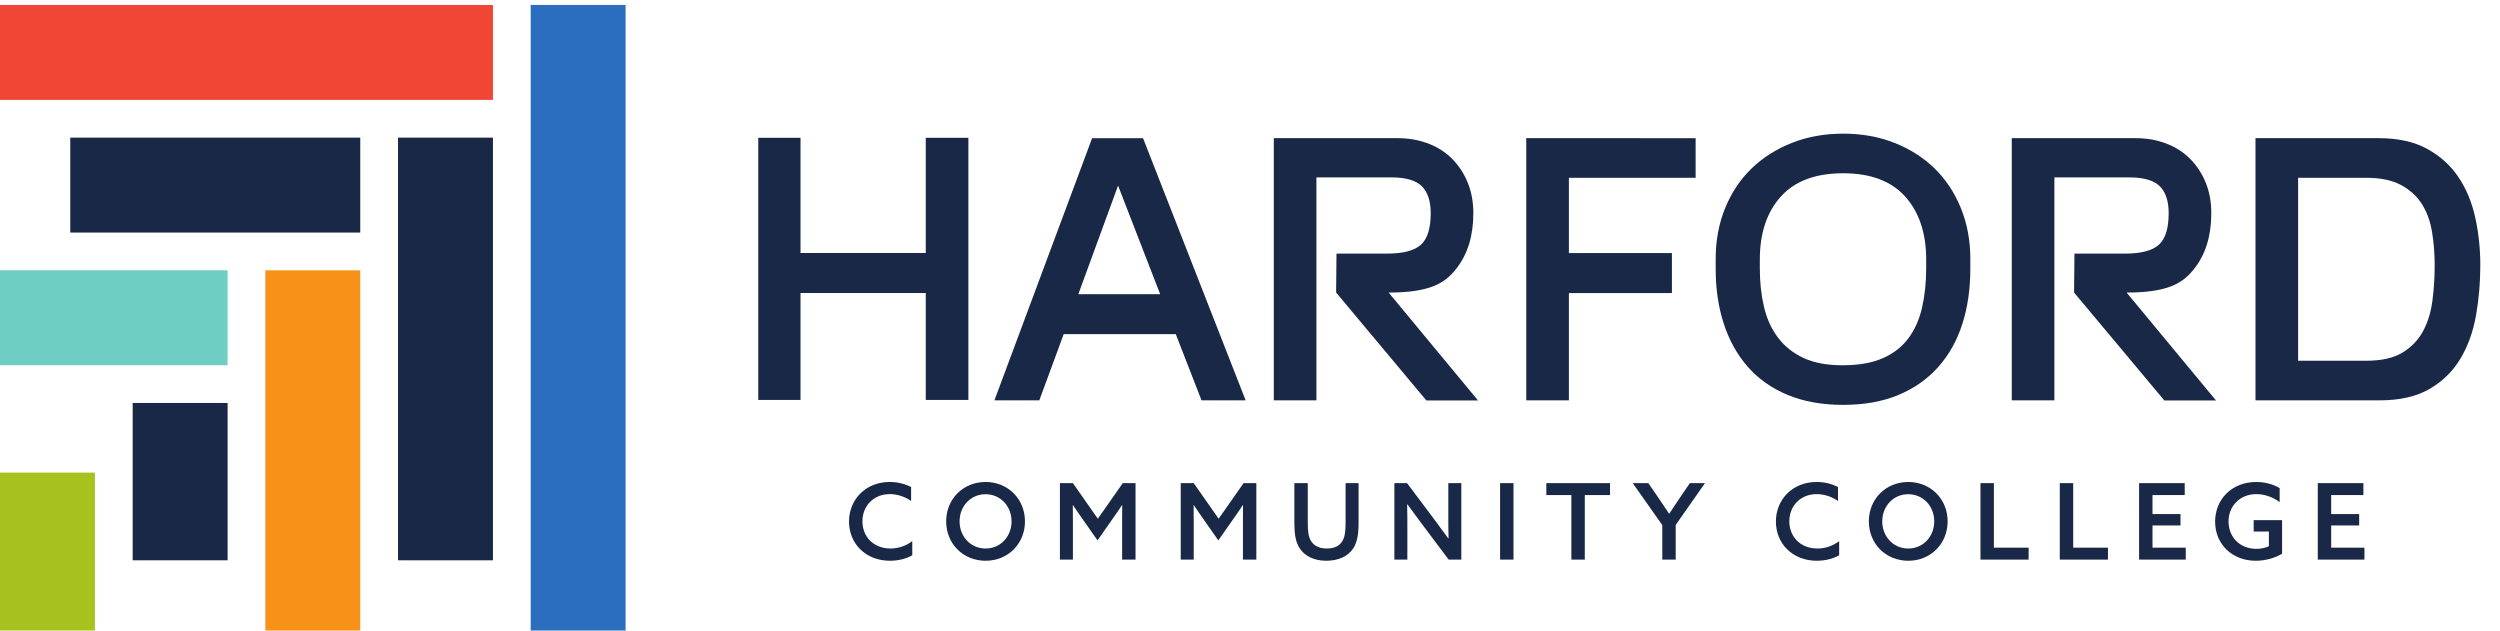 <?xml version="1.0" encoding="UTF-8" standalone="no"?>
<!-- Created with Inkscape (http://www.inkscape.org/) -->

<svg
   width="574.617"
   height="144.933"
   viewBox="0 0 152.034 38.347"
   version="1.1"
   id="svg5"
   xmlns="http://www.w3.org/2000/svg"
   xmlns:svg="http://www.w3.org/2000/svg">
  <defs
     id="defs2" />
  <g
     id="layer1"
     transform="translate(-29.09,-139.306)">
    <g
       id="g1842"
       transform="matrix(0.035,0,0,-0.035,29.09,177.653)">
      <path
         d="M 122.078,856.484 H 625.953 V 691.551 H 122.078 v 164.933"
         style="fill:#192847;fill-opacity:1;fill-rule:nonzero;stroke:none"
         id="path1844" />
      <path
         d="M 856.48,856.484 V 122.078 H 691.543 V 856.484 H 856.48"
         style="fill:#192847;fill-opacity:1;fill-rule:nonzero;stroke:none"
         id="path1846" />
      <path
         d="M 230.512,122.082 V 395.445 H 395.449 V 122.082 H 230.512"
         style="fill:#192847;fill-opacity:1;fill-rule:nonzero;stroke:none"
         id="path1848" />
      <path
         d="M 0,1087 H 856.488 V 922.063 H 0 V 1087"
         style="fill:#f14636;fill-opacity:1;fill-rule:nonzero;stroke:none"
         id="path1850" />
      <path
         d="M 1086.99,1087 V 0 H 922.063 v 1087 h 164.927"
         style="fill:#2b6dbe;fill-opacity:1;fill-rule:nonzero;stroke:none"
         id="path1852" />
      <path
         d="M 625.961,625.969 V 0.012 H 461.023 V 625.969 h 164.938"
         style="fill:#f79117;fill-opacity:1;fill-rule:nonzero;stroke:none"
         id="path1854" />
      <path
         d="M 0,625.969 H 395.445 V 461.031 H 0 v 164.938"
         style="fill:#6fcec3;fill-opacity:1;fill-rule:nonzero;stroke:none"
         id="path1856" />
      <path
         d="M 0,274.484 H 164.938 V 0 H 0 v 274.484"
         style="fill:#a7c11e;fill-opacity:1;fill-rule:nonzero;stroke:none"
         id="path1858" />
      <path
         d="m 3407.09,733.969 c -10.92,26.875 -26.1,49.816 -45.54,68.828 -19.46,19.008 -42.72,33.844 -69.81,44.558 -27.11,10.708 -56.81,16.055 -89.14,16.055 -32.35,0 -62.05,-5.347 -89.14,-16.055 -27.11,-10.714 -50.48,-25.55 -70.15,-44.558 -19.65,-19.012 -34.94,-41.953 -45.86,-68.828 -10.93,-26.875 -16.39,-56.278 -16.39,-88.156 v -17.708 c 0,-34.503 4.69,-66.195 14.1,-95.039 9.38,-28.839 23.26,-53.726 41.61,-74.707 18.34,-20.972 41.39,-37.269 69.14,-48.836 27.76,-11.566 59.98,-17.382 96.69,-17.382 36.69,0 68.83,5.816 96.35,17.382 27.51,11.567 50.56,27.864 69.14,48.836 18.56,20.981 32.46,45.868 41.63,74.707 9.18,28.844 13.77,60.536 13.77,95.039 v 17.708 c 0,31.878 -5.47,61.281 -16.4,88.156 M 3346.8,629.434 c 0,-24.93 -2.42,-47.746 -7.21,-68.504 -4.83,-20.762 -12.78,-38.575 -23.93,-53.414 -11.16,-14.86 -26,-26.34 -44.58,-34.422 -18.58,-8.082 -41.84,-12.125 -69.81,-12.125 -27.09,0 -49.71,4.258 -67.82,12.789 -18.15,8.508 -32.88,20.312 -44.24,35.383 -11.37,15.074 -19.45,32.886 -24.26,53.433 -4.81,20.524 -7.21,42.805 -7.21,66.86 v 15.05 c 0,45.887 12.12,82.383 36.37,109.477 24.27,27.09 60.4,40.621 108.49,40.621 47.61,0 83.56,-13.531 107.82,-40.621 24.25,-27.094 36.38,-63.59 36.38,-109.477 v -15.05"
         style="fill:#192847;fill-opacity:1;fill-rule:nonzero;stroke:none"
         id="path1860" />
      <path
         d="m 1986.08,855.555 h -88.5 L 1727.84,400.02 h 77.99 l 33.81,91.707 8.53,23.285 h 194.79 l 44.71,-114.992 h 76.69 z m -112.46,-271.075 69.06,188.649 73.16,-188.649 z"
         style="fill:#192847;fill-opacity:1;fill-rule:nonzero;stroke:none"
         id="path1862" />
      <path
         d="m 4300.77,717.906 c -5.9,26.641 -15.73,50.137 -29.48,70.477 -13.77,20.308 -31.91,36.582 -54.41,48.812 -22.5,12.231 -50.37,18.364 -83.57,18.364 H 3918.98 V 400.008 h 215.64 c 34.96,0 63.8,6.562 86.53,19.672 22.71,13.105 40.63,30.57 53.73,52.445 13.11,21.832 22.17,46.848 27.2,75.051 5.02,28.183 7.55,57.344 7.55,87.496 0,28.84 -2.96,56.57 -8.86,83.234 m -74.38,-144.855 c -2.63,-20.106 -8.11,-37.805 -16.4,-53.094 -8.3,-15.285 -20.2,-27.625 -35.71,-37.035 -15.52,-9.387 -36.39,-14.086 -62.6,-14.086 h -118.63 v 317.898 h 117.97 c 24.9,0 45.13,-4.168 60.63,-12.464 15.5,-8.297 27.63,-19.332 36.39,-33.082 8.73,-13.77 14.63,-29.95 17.68,-48.508 3.06,-18.586 4.6,-37.914 4.6,-58.008 0,-20.981 -1.33,-41.527 -3.93,-61.621"
         style="fill:#192847;fill-opacity:1;fill-rule:nonzero;stroke:none"
         id="path1864" />
      <path
         d="m 1682.6,400.676 v 455.527 h -74.07 V 655.988 h -217.6 v 200.215 h -73.42 V 400.676 h 73.42 V 586.52 h 217.6 V 400.676 h 74.07"
         style="fill:#192847;fill-opacity:1;fill-rule:nonzero;stroke:none"
         id="path1866" />
      <path
         d="m 2412.79,587.313 c 72.22,0 97.8,16.394 117.36,41.136 19.88,25.121 29.83,57.344 29.83,96.664 0,19.668 -3.27,37.461 -9.84,53.434 -6.54,15.926 -15.63,29.695 -27.2,41.289 -11.58,11.566 -25.44,20.414 -41.6,26.531 -16.19,6.113 -33.87,9.196 -53.11,9.196 H 2213.26 V 400.031 h 74.06 v 186.785 68.164 132.418 h 130.43 c 24.91,0 42.48,-5.156 52.77,-15.418 10.26,-10.257 15.39,-25.89 15.39,-46.867 0,-26.215 -5.69,-44.453 -17.04,-54.715 -11.35,-10.285 -31.02,-15.418 -58.99,-15.418 h -87.69 l -0.64,-67.667 156.81,-187.516 h 89.77 l -155.34,187.516"
         style="fill:#192847;fill-opacity:1;fill-rule:nonzero;stroke:none"
         id="path1868" />
      <path
         d="m 2725.99,786.734 h 220.23 v 68.825 H 2651.93 V 400.027 h 74.06 v 186.426 h 179.03 v 69.492 h -179.03 v 130.789"
         style="fill:#192847;fill-opacity:1;fill-rule:nonzero;stroke:none"
         id="path1870" />
      <path
         d="m 3695.03,587.313 c 72.23,0 97.8,16.394 117.36,41.136 19.89,25.121 29.83,57.344 29.83,96.664 0,19.668 -3.27,37.461 -9.84,53.434 -6.54,15.926 -15.6,29.695 -27.19,41.289 -11.57,11.566 -25.44,20.414 -41.62,26.531 -16.18,6.113 -33.86,9.196 -53.08,9.196 H 3495.5 V 400.031 h 74.07 v 186.785 68.164 132.418 h 130.42 c 24.91,0 42.48,-5.156 52.77,-15.418 10.27,-10.257 15.39,-25.89 15.39,-46.867 0,-26.215 -5.68,-44.453 -17.04,-54.715 -11.35,-10.285 -31.02,-15.418 -58.99,-15.418 h -87.68 l -0.65,-67.667 156.82,-187.516 h 89.78 l -155.36,187.516"
         style="fill:#192847;fill-opacity:1;fill-rule:nonzero;stroke:none"
         id="path1872" />
      <path
         d="m 1546.03,258.176 c 13.57,0 26.6,-3.297 37.05,-8.813 v -24.222 c -9.71,6.968 -23.3,11.929 -37.05,11.929 -28.08,0 -47.53,-20.379 -47.53,-47.336 0,-26.621 19.26,-47.168 48.81,-47.168 14.13,0 27.15,4.766 37.8,12.844 v -24.582 c -11.01,-6.437 -25.33,-9.535 -38.89,-9.535 -41.67,0 -71.03,29.352 -71.03,68.074 0,38.168 28.63,68.809 70.84,68.809"
         style="fill:#192847;fill-opacity:1;fill-rule:nonzero;stroke:none"
         id="path1874" />
      <path
         d="m 1644,189.727 c 0,38.722 29.36,68.445 68.45,68.445 39.08,0 68.46,-29.723 68.46,-68.445 0,-38.719 -29.38,-68.442 -68.46,-68.442 -39.09,0 -68.45,29.723 -68.45,68.442 m 113.61,0 c 0,26.433 -19.29,47.168 -45.16,47.168 -25.87,0 -45.14,-20.735 -45.14,-47.168 0,-26.422 19.27,-47.168 45.14,-47.168 25.87,0 45.16,20.746 45.16,47.168"
         style="fill:#192847;fill-opacity:1;fill-rule:nonzero;stroke:none"
         id="path1876" />
      <path
         d="m 1841.64,256.16 h 22.57 l 43.3,-61.836 43.3,61.836 h 22.21 V 123.293 h -23.3 V 189 c 0,10.094 0,19.629 0.17,28.801 l -0.36,0.195 c -5.5,-8.449 -11.38,-16.699 -17.63,-25.703 l -24.95,-35.602 -24.95,35.602 c -6.24,9.004 -12.1,17.254 -17.62,25.703 l -0.36,-0.195 c 0.19,-9.172 0.19,-18.707 0.19,-28.801 v -65.707 h -22.57 V 256.16"
         style="fill:#192847;fill-opacity:1;fill-rule:nonzero;stroke:none"
         id="path1878" />
      <path
         d="m 2051.55,256.16 h 22.58 l 43.3,-61.836 43.29,61.836 h 22.22 V 123.293 h -23.31 V 189 c 0,10.094 0,19.629 0.17,28.801 l -0.36,0.195 c -5.49,-8.449 -11.37,-16.699 -17.62,-25.703 l -24.95,-35.602 -24.95,35.602 c -6.25,9.004 -12.1,17.254 -17.62,25.703 l -0.36,-0.195 c 0.19,-9.172 0.19,-18.707 0.19,-28.801 v -65.707 h -22.58 V 256.16"
         style="fill:#192847;fill-opacity:1;fill-rule:nonzero;stroke:none"
         id="path1880" />
      <path
         d="m 2248.99,186.422 v 69.746 h 23.3 v -68.27 c 0,-15.613 1.28,-24.589 5.13,-31.386 4.41,-7.703 12.66,-13.942 28.08,-13.942 13.96,0 22.41,5.133 27.18,13.403 4.2,7.144 5.3,17.066 5.3,31.558 v 68.637 h 22.58 v -68.27 c 0,-19.628 -2.02,-34.316 -9.54,-45.523 -9.17,-13.574 -25.87,-21.078 -46.44,-21.078 -21.27,0 -37.42,8.055 -46.25,21.465 -7.33,11.008 -9.34,25.676 -9.34,43.66"
         style="fill:#192847;fill-opacity:1;fill-rule:nonzero;stroke:none"
         id="path1882" />
      <path
         d="m 2422.76,123.297 v 132.867 h 22.03 l 48.06,-64.039 c 8.25,-11.027 15.97,-21.488 23.67,-32.133 l 0.38,0.192 c -0.38,12.484 -0.38,26.062 -0.38,40.195 v 55.785 h 22.58 V 123.297 h -22.02 l -48.07,64.039 c -8.28,11.012 -15.97,21.488 -23.69,32.113 l -0.36,-0.172 c 0.36,-12.484 0.36,-26.062 0.36,-40.191 v -55.789 h -22.56"
         style="fill:#192847;fill-opacity:1;fill-rule:nonzero;stroke:none"
         id="path1884" />
      <path
         d="m 2606.44,256.16 h 23.31 V 123.293 h -23.31 v 65.43 67.437"
         style="fill:#192847;fill-opacity:1;fill-rule:nonzero;stroke:none"
         id="path1886" />
      <path
         d="m 2730.3,235.422 h -43.49 v 20.738 h 110.65 V 235.422 H 2753.6 V 123.297 h -23.3 v 112.125"
         style="fill:#192847;fill-opacity:1;fill-rule:nonzero;stroke:none"
         id="path1888" />
      <path
         d="m 2888.27,183.309 -51.38,72.843 h 27.18 l 19.24,-28.074 c 5.88,-8.613 11.57,-17.062 16.7,-24.949 h 0.36 c 5.16,7.887 11.02,16.695 16.9,25.316 l 18.9,27.707 h 26.25 L 2911.58,183.5 v -60.187 h -23.31 v 59.996"
         style="fill:#192847;fill-opacity:1;fill-rule:nonzero;stroke:none"
         id="path1890" />
      <path
         d="m 3156.55,258.176 c 13.58,0 26.6,-3.297 37.05,-8.813 v -24.222 c -9.7,6.968 -23.3,11.929 -37.05,11.929 -28.07,0 -47.53,-20.379 -47.53,-47.336 0,-26.621 19.27,-47.168 48.81,-47.168 14.14,0 27.16,4.766 37.8,12.844 v -24.582 c -11.01,-6.437 -25.33,-9.535 -38.89,-9.535 -41.67,0 -71.03,29.352 -71.03,68.074 0,38.168 28.64,68.809 70.84,68.809"
         style="fill:#192847;fill-opacity:1;fill-rule:nonzero;stroke:none"
         id="path1892" />
      <path
         d="m 3247.19,189.727 c 0,38.722 29.35,68.445 68.44,68.445 39.08,0 68.44,-29.723 68.44,-68.445 0,-38.719 -29.36,-68.442 -68.44,-68.442 -39.09,0 -68.44,29.723 -68.44,68.442 m 113.6,0 c 0,26.433 -19.29,47.168 -45.16,47.168 -25.87,0 -45.14,-20.735 -45.14,-47.168 0,-26.422 19.27,-47.168 45.14,-47.168 25.87,0 45.16,20.746 45.16,47.168"
         style="fill:#192847;fill-opacity:1;fill-rule:nonzero;stroke:none"
         id="path1894" />
      <path
         d="m 3441.15,256.16 h 23.3 V 144.035 h 60.36 v -20.742 h -83.66 V 256.16"
         style="fill:#192847;fill-opacity:1;fill-rule:nonzero;stroke:none"
         id="path1896" />
      <path
         d="m 3578.95,256.16 h 23.3 V 144.035 h 60.37 v -20.742 h -83.67 V 256.16"
         style="fill:#192847;fill-opacity:1;fill-rule:nonzero;stroke:none"
         id="path1898" />
      <path
         d="m 3716.75,256.16 h 79.27 v -20.738 h -55.96 v -33.035 h 48.62 v -19.821 h -48.62 v -38.531 h 57.79 v -20.742 h -81.1 V 256.16"
         style="fill:#192847;fill-opacity:1;fill-rule:nonzero;stroke:none"
         id="path1900" />
      <path
         d="m 3920.25,258.176 c 16.87,0 30.81,-4.77 40.74,-10.649 v -24.394 c -10.82,8.25 -25.51,13.937 -40.54,13.937 -28.99,0 -48.28,-21.101 -48.28,-47.531 0,-25.68 18.17,-47.531 48.45,-47.531 8.08,0 15.78,1.668 21.66,4.594 v 25.507 h -26.43 v 19.825 h 49.35 v -58.348 c -11.91,-7.359 -28.8,-12.293 -45.68,-12.293 -40.92,0 -70.66,28.625 -70.66,68.074 0,39.086 29.55,68.809 71.39,68.809"
         style="fill:#192847;fill-opacity:1;fill-rule:nonzero;stroke:none"
         id="path1902" />
      <path
         d="m 4027.22,256.16 h 79.25 v -20.738 h -55.94 v -33.035 h 48.62 v -19.821 h -48.62 v -38.531 h 57.79 v -20.742 h -81.1 V 256.16"
         style="fill:#192847;fill-opacity:1;fill-rule:nonzero;stroke:none"
         id="path1904" />
    </g>
  </g>
</svg>
